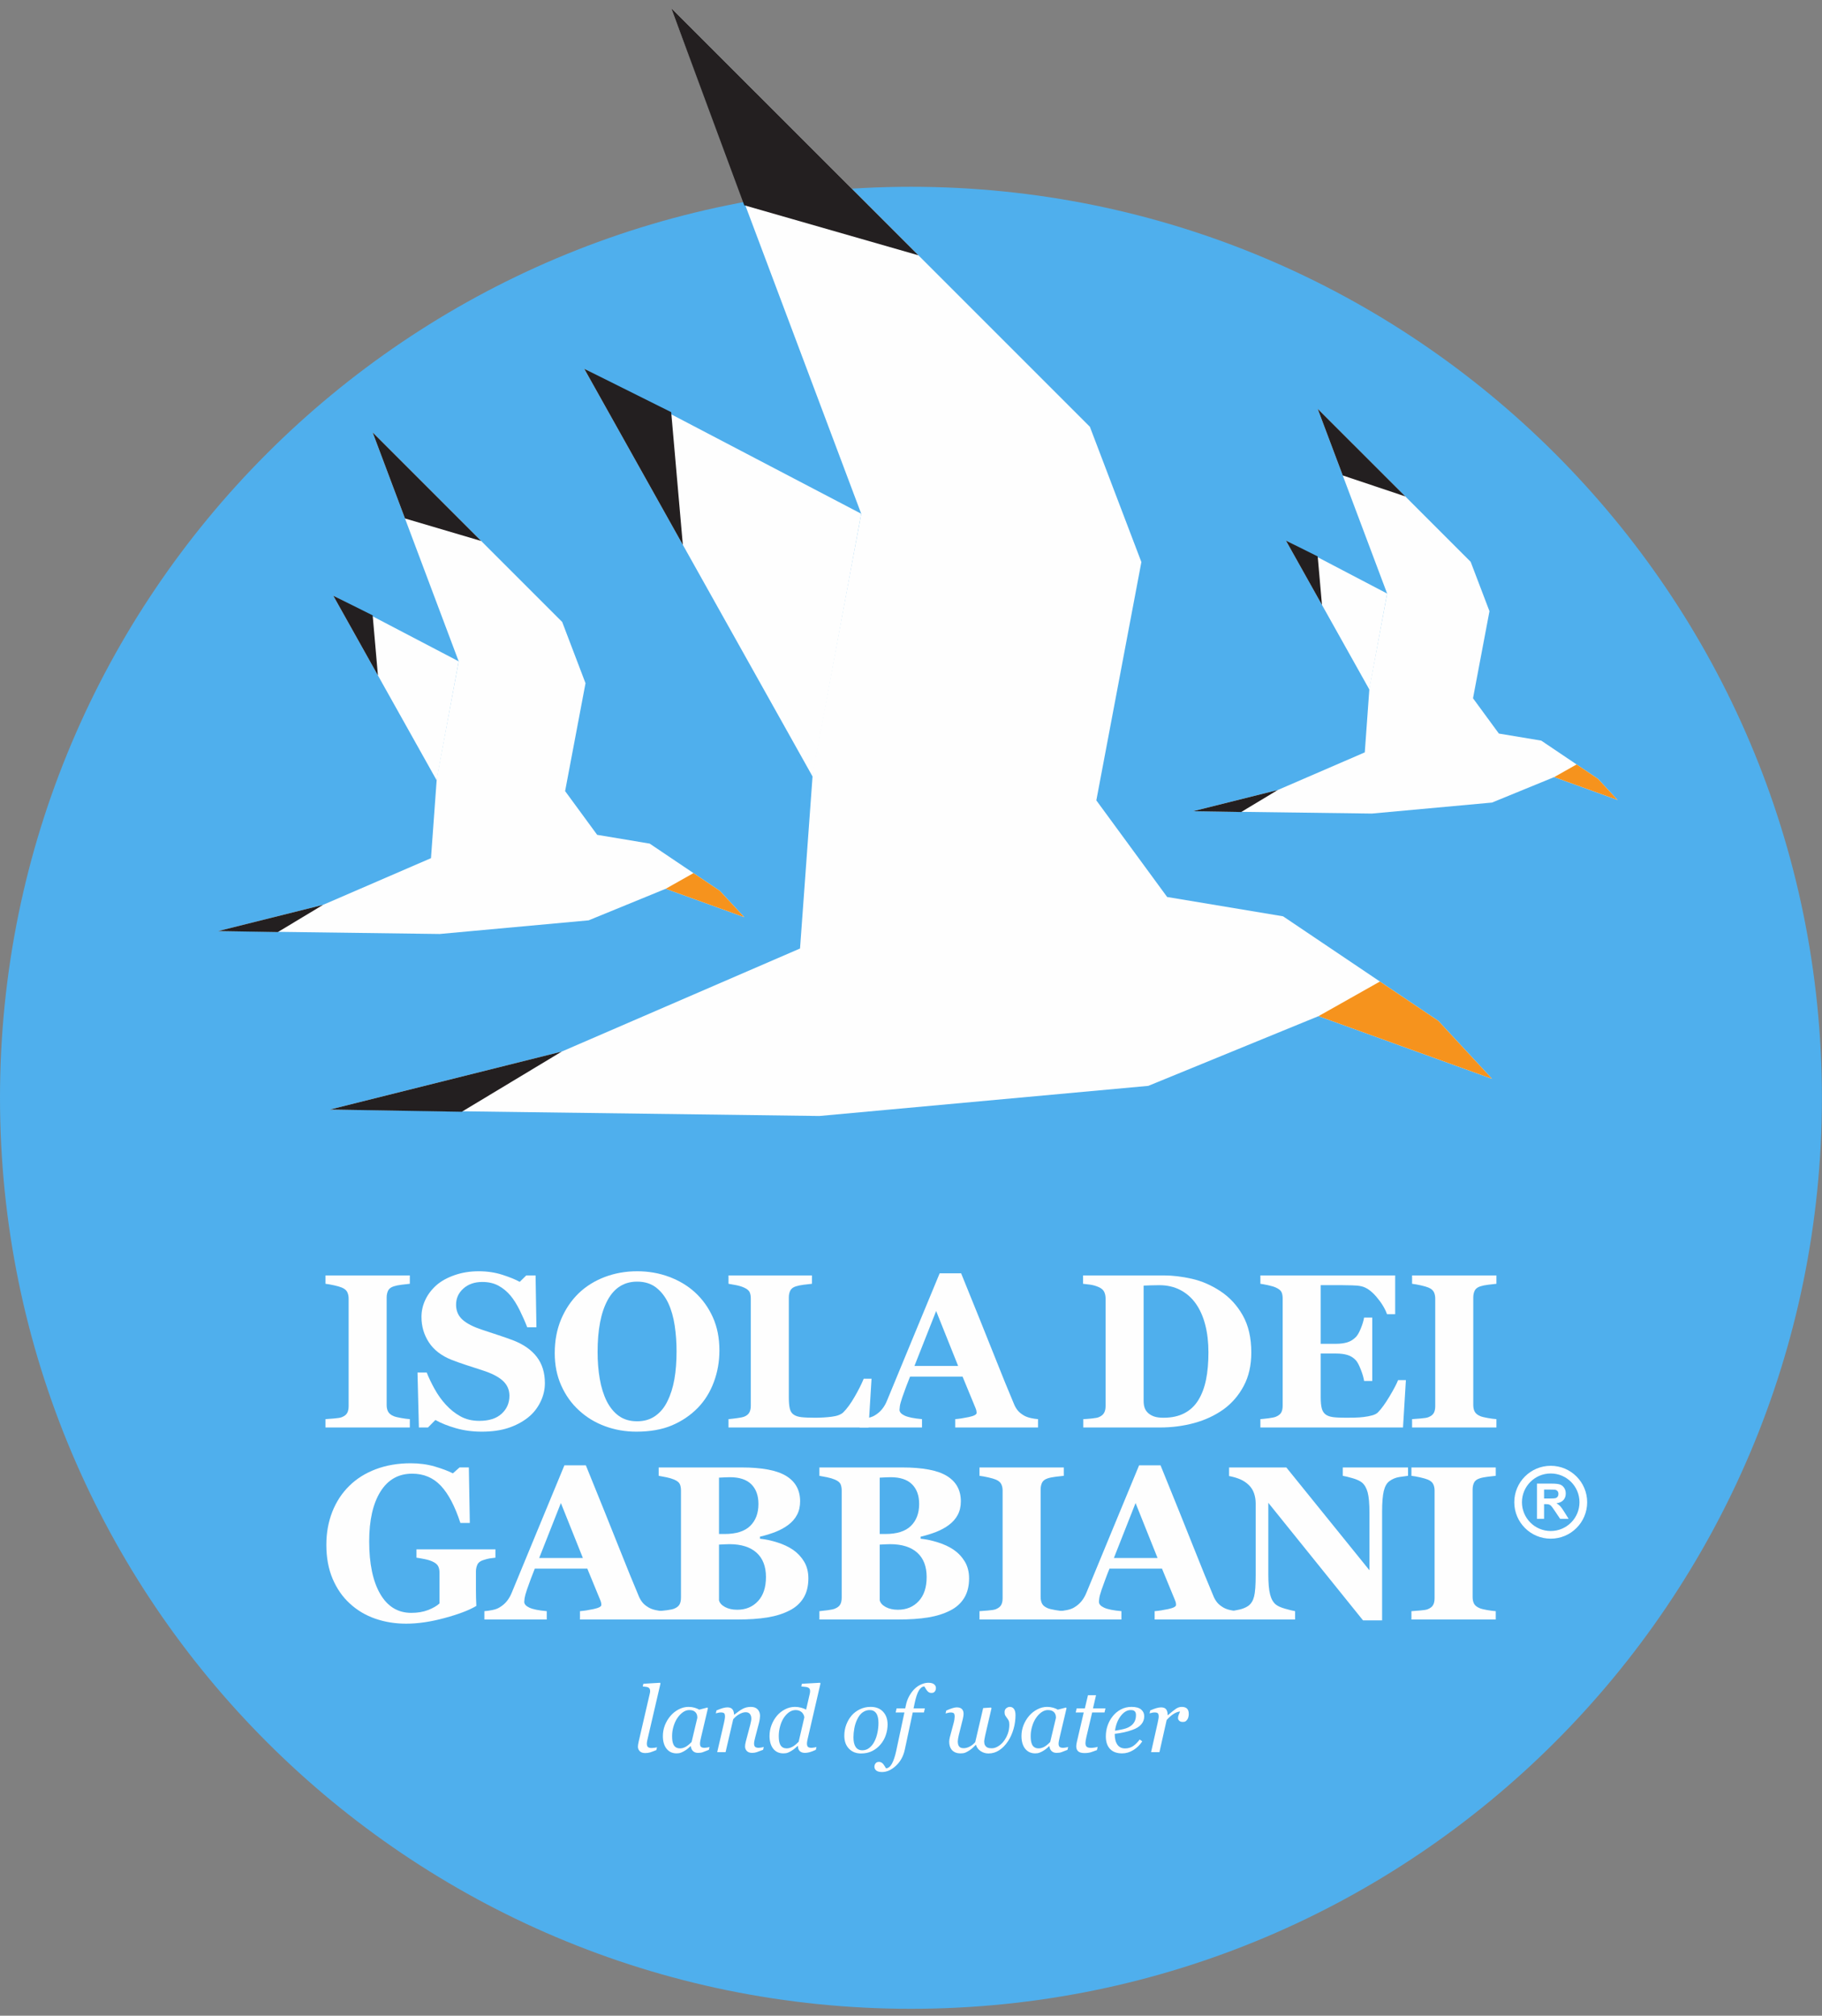 <?xml version="1.0" encoding="UTF-8"?>
<svg width="160px" height="177px" viewBox="0 0 160 177" version="1.1" xmlns="http://www.w3.org/2000/svg" xmlns:xlink="http://www.w3.org/1999/xlink">
    <rect x="0" y="0" width="160" height="177" fill="#808080" stroke="none"/>
    <!-- Generator: Sketch 49 (51002) - http://www.bohemiancoding.com/sketch -->
    <title>logo</title>
    <desc>Created with Sketch.</desc>
    <defs></defs>
    <g id="Page-1" stroke="none" stroke-width="1" fill="none" fill-rule="evenodd">
        <g id="logo" fill-rule="nonzero">
            <g id="Page-1">
                <g id="Group-3" transform="translate(0, 16.402)" fill="#4FAFED">
                    <g id="Fill-1-Clipped">
                        <path d="M159.992,79.996 C159.992,124.177 124.176,159.991 79.995,159.991 C35.814,159.991 0,124.177 0,79.996 C0,35.815 35.814,0 79.995,0 C124.176,0 159.992,35.815 159.992,79.996" id="Fill-1"></path>
                    </g>
                </g>
                <polyline id="Fill-4" fill="#FEFEFE" points="75.628 45.111 51.308 32.385 71.353 68.18"></polyline>
                <g id="Group-8" transform="translate(28.444, 0.358)" fill="#FEFEFE">
                    <g id="Fill-6-Clipped">
                        <polygon id="Fill-6" points="0.522 97.073 43.509 97.637 72.395 94.992 87.344 88.869 102.582 94.374 97.864 89.283 84.23 80.104 74.05 78.407 67.831 69.923 71.787 48.996 67.265 37.118 30.498 0.353 47.184 44.753 42.942 67.378 41.811 82.93 20.882 91.981"></polygon>
                    </g>
                </g>
                <polygon id="Fill-9" fill="#231F20" points="49.327 92.339 40.552 97.624 28.966 97.43"></polygon>
                <polygon id="Fill-11" fill="#231F20" points="65.357 18.025 80.649 22.417 58.942 0.711"></polygon>
                <polygon id="Fill-13" fill="#231F20" points="58.942 36.192 51.308 32.385 59.964 47.844"></polygon>
                <polygon id="Fill-15" fill="#F6931D" points="126.308 89.641 131.027 94.732 115.788 89.227 121.177 86.188"></polygon>
                <polyline id="Fill-17" fill="#FEFEFE" points="40.28 58.072 29.269 52.312 38.344 68.516"></polyline>
                <polygon id="Fill-19" fill="#FEFEFE" points="19.156 81.757 38.615 82.013 51.692 80.815 58.46 78.043 65.358 80.536 63.221 78.231 57.05 74.076 52.441 73.307 49.626 69.467 51.417 59.993 49.37 54.616 32.726 37.974 40.279 58.072 38.359 68.315 37.847 75.355 28.373 79.453"></polygon>
                <polygon id="Fill-21" fill="#231F20" points="28.373 79.453 24.4 81.845 19.156 81.757"></polygon>
                <polygon id="Fill-23" fill="#231F20" points="35.564 45.526 42.256 47.504 32.726 37.973"></polygon>
                <polygon id="Fill-25" fill="#231F20" points="32.726 54.035 29.269 52.312 33.188 59.31"></polygon>
                <polygon id="Fill-27" fill="#F6931D" points="63.221 78.231 65.357 80.536 58.46 78.043 60.899 76.667"></polygon>
                <polyline id="Fill-29" fill="#FEFEFE" points="121.811 52.119 112.927 47.47 120.25 60.547"></polyline>
                <polygon id="Fill-31" fill="#FEFEFE" points="104.763 71.233 120.467 71.439 131.021 70.473 136.483 68.236 142.05 70.247 140.326 68.388 135.346 65.034 131.625 64.414 129.353 61.315 130.799 53.669 129.146 49.33 115.715 35.899 121.811 52.119 120.26 60.385 119.849 66.066 112.202 69.373"></polygon>
                <polygon id="Fill-33" fill="#231F20" points="112.202 69.373 108.996 71.303 104.763 71.233"></polygon>
                <polygon id="Fill-35" fill="#231F20" points="117.915 41.749 123.407 43.59 115.715 35.899"></polygon>
                <polygon id="Fill-37" fill="#231F20" points="115.716 48.861 112.926 47.47 116.089 53.118"></polygon>
                <polygon id="Fill-39" fill="#F6931D" points="140.326 68.388 142.05 70.247 136.484 68.236 138.45 67.125"></polygon>
                <path d="M35.989,125.347 L28.582,125.347 L28.582,124.614 C28.752,124.601 29.001,124.582 29.33,124.557 C29.66,124.532 29.887,124.493 30.013,124.443 C30.245,124.35 30.403,124.227 30.488,124.072 C30.573,123.919 30.615,123.722 30.615,123.483 L30.615,114.018 C30.615,113.805 30.574,113.617 30.493,113.453 C30.411,113.29 30.251,113.158 30.013,113.059 C29.862,112.996 29.64,112.931 29.345,112.865 C29.051,112.8 28.796,112.754 28.582,112.729 L28.582,111.995 L35.989,111.995 L35.989,112.729 C35.799,112.749 35.565,112.774 35.282,112.81 C35,112.843 34.762,112.892 34.567,112.955 C34.322,113.037 34.159,113.164 34.078,113.336 C33.997,113.509 33.955,113.704 33.955,113.924 L33.955,123.38 C33.955,123.607 33.998,123.8 34.083,123.958 C34.167,124.118 34.329,124.249 34.567,124.35 C34.699,124.406 34.917,124.461 35.221,124.514 C35.526,124.567 35.781,124.601 35.989,124.614 L35.989,125.347" id="Fill-41" fill="#FEFEFE"></path>
                <path d="M42.308,125.714 C41.493,125.714 40.732,125.612 40.027,125.408 C39.321,125.205 38.724,124.965 38.234,124.689 L37.584,125.347 L36.785,125.347 L36.663,120.519 L37.471,120.519 C37.653,120.979 37.886,121.462 38.168,121.972 C38.45,122.481 38.776,122.937 39.147,123.34 C39.529,123.76 39.957,124.104 40.431,124.366 C40.905,124.632 41.458,124.765 42.093,124.765 C42.945,124.765 43.599,124.556 44.054,124.137 C44.509,123.719 44.736,123.194 44.736,122.559 C44.736,122.039 44.543,121.6 44.158,121.247 C43.772,120.892 43.174,120.584 42.365,120.327 C41.838,120.157 41.353,119.999 40.911,119.854 C40.469,119.71 40.053,119.561 39.664,119.41 C38.767,119.052 38.101,118.54 37.665,117.875 C37.229,117.208 37.011,116.465 37.011,115.64 C37.011,115.12 37.124,114.618 37.35,114.139 C37.575,113.657 37.904,113.226 38.337,112.843 C38.751,112.484 39.281,112.191 39.928,111.967 C40.574,111.742 41.277,111.628 42.035,111.628 C42.776,111.628 43.469,111.731 44.115,111.938 C44.761,112.146 45.269,112.352 45.64,112.559 L46.213,111.995 L47.032,111.995 L47.107,116.548 L46.298,116.548 C46.11,116.058 45.888,115.557 45.635,115.044 C45.38,114.532 45.113,114.106 44.83,113.767 C44.523,113.403 44.169,113.111 43.767,112.893 C43.366,112.676 42.895,112.569 42.356,112.569 C41.678,112.569 41.124,112.76 40.695,113.143 C40.265,113.526 40.05,114.001 40.05,114.567 C40.05,115.1 40.237,115.537 40.61,115.876 C40.984,116.216 41.565,116.514 42.356,116.772 C42.82,116.929 43.293,117.086 43.777,117.243 C44.26,117.402 44.689,117.551 45.065,117.696 C45.975,118.047 46.666,118.533 47.14,119.151 C47.613,119.771 47.85,120.538 47.85,121.455 C47.85,122.033 47.716,122.591 47.446,123.132 C47.176,123.672 46.813,124.122 46.355,124.481 C45.853,124.875 45.272,125.179 44.613,125.394 C43.955,125.607 43.187,125.714 42.308,125.714" id="Fill-43" fill="#FEFEFE"></path>
                <path d="M58.612,123.039 C58.895,122.466 59.099,121.819 59.224,121.098 C59.35,120.375 59.412,119.558 59.412,118.647 C59.412,117.875 59.358,117.122 59.248,116.39 C59.138,115.658 58.952,115.006 58.688,114.435 C58.419,113.863 58.061,113.406 57.616,113.058 C57.17,112.713 56.614,112.54 55.95,112.54 C54.814,112.54 53.951,113.078 53.362,114.156 C52.772,115.234 52.478,116.756 52.478,118.722 C52.478,119.558 52.542,120.347 52.67,121.088 C52.799,121.83 53.002,122.476 53.277,123.03 C53.559,123.589 53.917,124.024 54.35,124.335 C54.783,124.647 55.316,124.802 55.95,124.802 C56.571,124.802 57.104,124.645 57.55,124.329 C57.995,124.015 58.349,123.586 58.612,123.039 M61.031,113.482 C61.689,114.085 62.212,114.812 62.598,115.665 C62.983,116.518 63.176,117.49 63.176,118.582 C63.176,119.554 63.014,120.479 62.686,121.358 C62.36,122.236 61.89,122.992 61.276,123.625 C60.63,124.283 59.87,124.797 58.999,125.164 C58.127,125.531 57.088,125.714 55.884,125.714 C54.911,125.714 53.993,125.554 53.127,125.233 C52.261,124.915 51.499,124.45 50.841,123.842 C50.188,123.246 49.67,122.521 49.288,121.668 C48.905,120.815 48.714,119.864 48.714,118.817 C48.714,117.725 48.901,116.736 49.273,115.848 C49.648,114.961 50.16,114.2 50.812,113.566 C51.457,112.945 52.225,112.468 53.113,112.13 C54.001,111.796 54.946,111.628 55.95,111.628 C56.947,111.628 57.884,111.791 58.759,112.118 C59.634,112.444 60.391,112.898 61.031,113.482" id="Fill-45" fill="#FEFEFE"></path>
                <path d="M76.535,121.066 L76.272,125.348 L63.974,125.348 L63.974,124.614 C64.194,124.595 64.45,124.564 64.745,124.524 C65.04,124.484 65.235,124.443 65.329,124.406 C65.555,124.319 65.712,124.196 65.799,124.039 C65.887,123.882 65.931,123.682 65.931,123.437 L65.931,114.018 C65.931,113.792 65.896,113.606 65.827,113.459 C65.759,113.311 65.592,113.177 65.329,113.058 C65.135,112.97 64.901,112.9 64.628,112.846 C64.355,112.794 64.137,112.755 63.974,112.729 L63.974,111.995 L71.304,111.995 L71.304,112.729 C71.103,112.749 70.866,112.774 70.594,112.81 C70.321,112.843 70.084,112.893 69.884,112.956 C69.638,113.036 69.475,113.164 69.394,113.336 C69.312,113.508 69.271,113.704 69.271,113.924 L69.271,122.703 C69.271,123.117 69.3,123.445 69.356,123.682 C69.412,123.921 69.522,124.095 69.686,124.208 C69.849,124.328 70.076,124.404 70.368,124.44 C70.659,124.474 71.063,124.49 71.577,124.49 C72.078,124.49 72.566,124.461 73.04,124.401 C73.514,124.341 73.855,124.212 74.061,124.011 C74.381,123.691 74.709,123.242 75.044,122.661 C75.38,122.081 75.648,121.55 75.848,121.066 L76.535,121.066" id="Fill-47" fill="#FEFEFE"></path>
                <path d="M84.14,119.946 L82.208,115.12 L80.302,119.946 L84.14,119.946 Z M91.156,125.347 L83.883,125.347 L83.883,124.614 C84.22,124.588 84.619,124.527 85.075,124.431 C85.531,124.333 85.762,124.212 85.762,124.067 C85.762,124.017 85.757,123.962 85.747,123.899 C85.738,123.835 85.709,123.75 85.667,123.644 L84.527,120.878 L79.918,120.878 C79.811,121.135 79.694,121.436 79.566,121.781 C79.438,122.125 79.328,122.433 79.234,122.703 C79.116,123.053 79.044,123.309 79.023,123.465 C79.001,123.622 78.99,123.732 78.99,123.794 C78.99,123.995 79.143,124.166 79.446,124.307 C79.751,124.449 80.256,124.552 80.966,124.614 L80.966,125.347 L75.488,125.347 L75.488,124.614 C75.695,124.602 75.929,124.567 76.19,124.514 C76.45,124.461 76.655,124.387 76.806,124.293 C77.063,124.143 77.281,123.959 77.459,123.738 C77.638,123.519 77.787,123.258 77.906,122.957 C78.634,121.195 79.364,119.429 80.095,117.659 C80.824,115.89 81.634,113.941 82.518,111.807 L84.401,111.807 C85.63,114.831 86.592,117.22 87.29,118.977 C87.985,120.733 88.578,122.189 89.068,123.343 C89.148,123.531 89.252,123.702 89.377,123.856 C89.502,124.01 89.681,124.156 89.913,124.293 C90.089,124.395 90.294,124.469 90.525,124.52 C90.758,124.57 90.968,124.602 91.156,124.614 L91.156,125.347 Z" id="Fill-49" fill="#FEFEFE"></path>
                <path d="M105.235,122.938 C105.543,122.438 105.767,121.839 105.909,121.146 C106.05,120.453 106.12,119.654 106.12,118.751 C106.12,117.867 106.027,117.061 105.839,116.333 C105.651,115.605 105.374,114.984 105.011,114.47 C104.647,113.955 104.194,113.557 103.65,113.274 C103.108,112.992 102.492,112.851 101.801,112.851 C101.582,112.851 101.333,112.856 101.053,112.865 C100.775,112.874 100.566,112.882 100.428,112.889 L100.428,123.023 C100.428,123.249 100.459,123.449 100.517,123.62 C100.577,123.793 100.679,123.945 100.823,124.077 C100.967,124.208 101.145,124.311 101.355,124.383 C101.565,124.456 101.839,124.491 102.178,124.491 C102.888,124.491 103.496,124.36 104.004,124.095 C104.511,123.832 104.923,123.447 105.235,122.938 M107.156,113.368 C107.971,113.901 108.63,114.613 109.132,115.5 C109.634,116.387 109.884,117.474 109.884,118.76 C109.884,119.889 109.661,120.874 109.212,121.711 C108.762,122.548 108.169,123.233 107.428,123.767 C106.676,124.299 105.821,124.696 104.865,124.957 C103.908,125.217 102.906,125.347 101.858,125.347 L95.13,125.347 L95.13,124.614 C95.331,124.607 95.583,124.588 95.883,124.557 C96.184,124.525 96.385,124.488 96.485,124.443 C96.711,124.35 96.867,124.223 96.956,124.063 C97.043,123.903 97.087,123.71 97.087,123.484 L97.087,114.018 C97.087,113.805 97.046,113.611 96.966,113.439 C96.883,113.266 96.724,113.127 96.485,113.021 C96.246,112.914 95.994,112.842 95.727,112.804 C95.462,112.766 95.255,112.741 95.111,112.73 L95.111,111.995 L102.215,111.995 C102.974,111.995 103.787,112.092 104.653,112.287 C105.518,112.482 106.353,112.842 107.156,113.368" id="Fill-51" fill="#FEFEFE"></path>
                <path d="M122.518,115.401 L121.803,115.401 C121.621,114.894 121.308,114.382 120.863,113.863 C120.417,113.344 119.974,113.038 119.536,112.945 C119.347,112.901 119.086,112.873 118.749,112.866 C118.414,112.856 118.137,112.851 117.917,112.851 L115.979,112.851 L115.979,117.998 L117.352,117.998 C117.698,117.998 118.01,117.957 118.294,117.876 C118.576,117.794 118.832,117.638 119.066,117.405 C119.209,117.261 119.356,117.007 119.503,116.644 C119.65,116.279 119.745,115.963 119.79,115.693 L120.506,115.693 L120.506,121.264 L119.79,121.264 C119.752,121 119.657,120.669 119.503,120.271 C119.349,119.873 119.204,119.598 119.066,119.447 C118.859,119.222 118.614,119.067 118.331,118.982 C118.049,118.897 117.723,118.854 117.352,118.854 L115.979,118.854 L115.979,122.703 C115.979,123.105 116.009,123.422 116.069,123.658 C116.128,123.893 116.239,124.073 116.402,124.199 C116.559,124.319 116.774,124.397 117.047,124.435 C117.32,124.472 117.692,124.49 118.161,124.49 C118.382,124.49 118.645,124.487 118.952,124.482 C119.26,124.475 119.53,124.455 119.761,124.425 C120.024,124.394 120.271,124.347 120.499,124.283 C120.73,124.221 120.901,124.13 121.013,124.011 C121.315,123.704 121.653,123.235 122.03,122.604 C122.406,121.974 122.653,121.501 122.773,121.188 L123.459,121.188 L123.206,125.347 L110.681,125.347 L110.681,124.614 C110.857,124.602 111.095,124.576 111.396,124.539 C111.696,124.5 111.91,124.455 112.036,124.406 C112.274,124.305 112.434,124.179 112.516,124.026 C112.598,123.872 112.638,123.675 112.638,123.437 L112.638,114.018 C112.638,113.792 112.604,113.606 112.535,113.459 C112.466,113.312 112.3,113.177 112.036,113.058 C111.873,112.983 111.644,112.914 111.349,112.851 C111.054,112.789 110.832,112.749 110.681,112.729 L110.681,111.995 L122.518,111.995 L122.518,115.401" id="Fill-53" fill="#FEFEFE"></path>
                <path d="M131.409,125.347 L124.003,125.347 L124.003,124.614 C124.173,124.601 124.423,124.582 124.752,124.557 C125.082,124.532 125.309,124.493 125.434,124.443 C125.666,124.35 125.825,124.227 125.909,124.072 C125.994,123.919 126.035,123.722 126.035,123.483 L126.035,114.018 C126.035,113.805 125.995,113.617 125.914,113.453 C125.831,113.29 125.673,113.158 125.434,113.059 C125.284,112.996 125.06,112.931 124.766,112.865 C124.47,112.8 124.217,112.754 124.003,112.729 L124.003,111.995 L131.409,111.995 L131.409,112.729 C131.22,112.749 130.985,112.774 130.704,112.81 C130.421,112.843 130.182,112.892 129.988,112.955 C129.744,113.037 129.581,113.164 129.499,113.336 C129.417,113.509 129.377,113.704 129.377,113.924 L129.377,123.38 C129.377,123.607 129.419,123.8 129.503,123.958 C129.589,124.118 129.749,124.249 129.988,124.35 C130.12,124.406 130.338,124.461 130.642,124.514 C130.947,124.567 131.202,124.601 131.409,124.614 L131.409,125.347" id="Fill-55" fill="#FEFEFE"></path>
                <path d="M43.506,136.779 C43.311,136.798 43.139,136.82 42.989,136.845 C42.838,136.871 42.65,136.92 42.424,136.996 C42.167,137.078 41.998,137.212 41.916,137.4 C41.834,137.588 41.794,137.786 41.794,137.993 L41.794,139.546 C41.794,139.86 41.797,140.112 41.803,140.303 C41.809,140.496 41.819,140.732 41.831,141.014 C41.204,141.39 40.277,141.744 39.05,142.076 C37.824,142.41 36.697,142.575 35.668,142.575 C34.702,142.575 33.796,142.428 32.948,142.133 C32.102,141.839 31.358,141.396 30.718,140.804 C30.078,140.221 29.576,139.496 29.208,138.631 C28.842,137.764 28.658,136.772 28.658,135.654 C28.658,134.612 28.83,133.65 29.175,132.764 C29.521,131.879 30.019,131.116 30.671,130.475 C31.311,129.843 32.091,129.353 33.01,129.008 C33.929,128.663 34.947,128.489 36.063,128.489 C36.822,128.489 37.525,128.584 38.171,128.771 C38.817,128.96 39.35,129.161 39.771,129.374 L40.354,128.855 L41.173,128.855 L41.258,133.731 L40.429,133.731 C39.953,132.266 39.382,131.178 38.716,130.467 C38.051,129.758 37.211,129.403 36.195,129.403 C34.99,129.403 34.061,129.929 33.405,130.984 C32.749,132.039 32.421,133.492 32.421,135.344 C32.421,137.31 32.743,138.847 33.386,139.959 C34.029,141.069 34.94,141.625 36.119,141.625 C36.671,141.625 37.162,141.542 37.592,141.377 C38.022,141.209 38.356,141.017 38.595,140.797 L38.595,138.088 C38.595,137.861 38.553,137.671 38.472,137.518 C38.39,137.364 38.228,137.231 37.982,137.118 C37.795,137.031 37.559,136.958 37.277,136.902 C36.995,136.845 36.759,136.804 36.572,136.779 L36.572,136.045 L43.506,136.045 L43.506,136.779" id="Fill-57" fill="#FEFEFE"></path>
                <path d="M51.186,136.808 L49.254,131.981 L47.349,136.808 L51.186,136.808 Z M58.203,142.209 L50.929,142.209 L50.929,141.475 C51.266,141.45 51.665,141.389 52.121,141.292 C52.58,141.193 52.807,141.074 52.807,140.928 C52.807,140.88 52.803,140.823 52.793,140.761 C52.784,140.697 52.757,140.614 52.713,140.505 L51.574,137.739 L46.964,137.739 C46.858,137.996 46.741,138.297 46.613,138.643 C46.485,138.987 46.374,139.296 46.281,139.564 C46.162,139.915 46.093,140.17 46.07,140.326 C46.049,140.483 46.037,140.593 46.037,140.656 C46.037,140.857 46.19,141.029 46.493,141.17 C46.798,141.31 47.304,141.414 48.013,141.475 L48.013,142.209 L42.536,142.209 L42.536,141.475 C42.743,141.463 42.977,141.429 43.237,141.377 C43.497,141.323 43.702,141.249 43.853,141.154 C44.11,141.004 44.328,140.82 44.507,140.6 C44.686,140.38 44.835,140.119 44.954,139.819 C45.681,138.056 46.411,136.29 47.142,134.521 C47.872,132.752 48.681,130.802 49.564,128.668 L51.447,128.668 C52.676,131.692 53.639,134.082 54.335,135.838 C55.032,137.594 55.625,139.05 56.114,140.205 C56.196,140.392 56.299,140.562 56.425,140.718 C56.55,140.871 56.73,141.017 56.961,141.154 C57.136,141.256 57.34,141.33 57.572,141.381 C57.804,141.431 58.015,141.463 58.203,141.475 L58.203,142.209 Z" id="Fill-59" fill="#FEFEFE"></path>
                <path d="M67.263,138.478 C67.263,137.547 66.985,136.834 66.433,136.337 C65.882,135.843 65.088,135.593 64.053,135.593 C63.934,135.593 63.776,135.599 63.578,135.608 C63.381,135.617 63.234,135.625 63.14,135.631 L63.14,140.522 C63.197,140.755 63.373,140.952 63.667,141.112 C63.962,141.272 64.319,141.351 64.74,141.351 C65.486,141.351 66.093,141.101 66.561,140.597 C67.029,140.096 67.263,139.389 67.263,138.478 M66.603,132.065 C66.603,131.325 66.394,130.748 65.978,130.334 C65.56,129.92 64.935,129.713 64.101,129.713 C63.981,129.713 63.826,129.718 63.634,129.726 C63.443,129.736 63.278,129.745 63.14,129.751 L63.14,134.7 L63.63,134.7 C64.646,134.7 65.395,134.463 65.879,133.99 C66.362,133.515 66.603,132.874 66.603,132.065 M69.633,136.083 C70.034,136.359 70.361,136.706 70.612,137.122 C70.863,137.541 70.988,138.031 70.988,138.596 C70.988,139.272 70.845,139.845 70.56,140.312 C70.274,140.779 69.865,141.149 69.332,141.418 C68.767,141.707 68.117,141.91 67.379,142.029 C66.642,142.149 65.776,142.208 64.778,142.208 L57.843,142.208 L57.843,141.476 C58.037,141.455 58.281,141.427 58.576,141.391 C58.871,141.351 59.078,141.308 59.197,141.258 C59.43,141.164 59.588,141.041 59.673,140.886 C59.757,140.734 59.8,140.534 59.8,140.289 L59.8,130.879 C59.8,130.653 59.765,130.465 59.696,130.315 C59.628,130.165 59.461,130.032 59.197,129.92 C59.004,129.838 58.777,129.771 58.52,129.718 C58.263,129.664 58.037,129.622 57.843,129.591 L57.843,128.856 L65.098,128.856 C66.923,128.856 68.241,129.107 69.05,129.61 C69.858,130.111 70.263,130.85 70.263,131.829 C70.263,132.282 70.173,132.679 69.99,133.021 C69.809,133.363 69.549,133.659 69.21,133.91 C68.902,134.141 68.535,134.343 68.109,134.513 C67.682,134.68 67.224,134.822 66.735,134.935 L66.735,135.114 C67.224,135.164 67.733,135.271 68.259,135.439 C68.786,135.604 69.244,135.82 69.633,136.083" id="Fill-61" fill="#FEFEFE"></path>
                <path d="M81.374,138.478 C81.374,137.547 81.098,136.834 80.547,136.337 C79.995,135.843 79.201,135.593 78.166,135.593 C78.046,135.593 77.888,135.599 77.691,135.608 C77.494,135.617 77.348,135.625 77.253,135.631 L77.253,140.522 C77.31,140.755 77.485,140.952 77.78,141.112 C78.075,141.272 78.432,141.351 78.853,141.351 C79.599,141.351 80.206,141.101 80.673,140.597 C81.141,140.096 81.374,139.389 81.374,138.478 M80.716,132.065 C80.716,131.325 80.507,130.748 80.09,130.334 C79.673,129.92 79.047,129.713 78.213,129.713 C78.093,129.713 77.939,129.718 77.747,129.726 C77.556,129.736 77.391,129.745 77.253,129.751 L77.253,134.7 L77.743,134.7 C78.759,134.7 79.509,134.463 79.991,133.99 C80.475,133.515 80.716,132.874 80.716,132.065 M83.747,136.083 C84.148,136.359 84.473,136.706 84.726,137.122 C84.975,137.541 85.101,138.031 85.101,138.596 C85.101,139.272 84.958,139.845 84.673,140.312 C84.387,140.779 83.978,141.149 83.444,141.418 C82.88,141.707 82.229,141.91 81.492,142.029 C80.756,142.149 79.888,142.208 78.891,142.208 L71.956,142.208 L71.956,141.476 C72.15,141.455 72.395,141.427 72.69,141.391 C72.985,141.351 73.192,141.308 73.31,141.258 C73.543,141.164 73.701,141.041 73.786,140.886 C73.871,140.734 73.913,140.534 73.913,140.289 L73.913,130.879 C73.913,130.653 73.878,130.465 73.809,130.315 C73.741,130.165 73.574,130.032 73.31,129.92 C73.115,129.838 72.89,129.771 72.633,129.718 C72.376,129.664 72.15,129.622 71.956,129.591 L71.956,128.856 L79.21,128.856 C81.035,128.856 82.353,129.107 83.162,129.61 C83.972,130.111 84.377,130.85 84.377,131.829 C84.377,132.282 84.286,132.679 84.104,133.021 C83.921,133.363 83.662,133.659 83.322,133.91 C83.015,134.141 82.648,134.343 82.221,134.513 C81.795,134.68 81.336,134.822 80.848,134.935 L80.848,135.114 C81.336,135.164 81.844,135.271 82.372,135.439 C82.898,135.604 83.358,135.82 83.747,136.083" id="Fill-63" fill="#FEFEFE"></path>
                <path d="M93.417,142.208 L86.013,142.208 L86.013,141.476 C86.181,141.462 86.431,141.444 86.761,141.418 C87.09,141.393 87.317,141.356 87.443,141.305 C87.675,141.211 87.832,141.088 87.918,140.933 C88.002,140.779 88.045,140.584 88.045,140.345 L88.045,130.879 C88.045,130.666 88.004,130.478 87.922,130.314 C87.841,130.151 87.682,130.02 87.443,129.92 C87.293,129.857 87.07,129.793 86.774,129.726 C86.48,129.661 86.226,129.615 86.013,129.591 L86.013,128.856 L93.417,128.856 L93.417,129.591 C93.23,129.61 92.995,129.636 92.712,129.671 C92.43,129.704 92.191,129.753 91.997,129.817 C91.752,129.898 91.59,130.025 91.507,130.196 C91.426,130.37 91.385,130.565 91.385,130.786 L91.385,140.242 C91.385,140.469 91.427,140.661 91.513,140.822 C91.596,140.98 91.758,141.11 91.997,141.211 C92.129,141.269 92.346,141.322 92.651,141.376 C92.955,141.429 93.21,141.462 93.417,141.476 L93.417,142.208" id="Fill-65" fill="#FEFEFE"></path>
                <path d="M101.652,136.808 L99.72,131.981 L97.816,136.808 L101.652,136.808 Z M108.669,142.209 L101.395,142.209 L101.395,141.475 C101.732,141.45 102.131,141.389 102.587,141.292 C103.045,141.193 103.274,141.074 103.274,140.928 C103.274,140.88 103.27,140.823 103.261,140.761 C103.251,140.697 103.223,140.614 103.18,140.505 L102.04,137.739 L97.431,137.739 C97.324,137.996 97.208,138.297 97.08,138.643 C96.951,138.987 96.841,139.296 96.747,139.564 C96.629,139.915 96.558,140.17 96.536,140.326 C96.514,140.483 96.504,140.593 96.504,140.656 C96.504,140.857 96.656,141.029 96.959,141.17 C97.264,141.31 97.769,141.414 98.478,141.475 L98.478,142.209 L93.001,142.209 L93.001,141.475 C93.209,141.463 93.442,141.429 93.703,141.377 C93.963,141.323 94.169,141.249 94.32,141.154 C94.576,141.004 94.795,140.82 94.973,140.6 C95.153,140.38 95.302,140.119 95.42,139.819 C96.148,138.056 96.877,136.29 97.608,134.521 C98.339,132.752 99.147,130.802 100.031,128.668 L101.913,128.668 C103.143,131.692 104.106,134.082 104.802,135.838 C105.498,137.594 106.091,139.05 106.581,140.205 C106.66,140.392 106.766,140.562 106.891,140.718 C107.016,140.871 107.194,141.017 107.427,141.154 C107.602,141.256 107.806,141.33 108.039,141.381 C108.271,141.431 108.482,141.463 108.669,141.475 L108.669,142.209 Z" id="Fill-67" fill="#FEFEFE"></path>
                <path d="M123.648,129.591 C123.472,129.61 123.221,129.643 122.895,129.694 C122.568,129.745 122.274,129.866 122.01,130.06 C121.778,130.23 121.615,130.52 121.516,130.931 C121.419,131.342 121.37,131.946 121.37,132.743 L121.37,142.284 L119.695,142.284 L111.378,131.961 L111.378,138.229 C111.378,139.005 111.428,139.597 111.533,140.003 C111.635,140.406 111.805,140.704 112.036,140.892 C112.205,141.03 112.475,141.152 112.845,141.258 C113.215,141.366 113.51,141.436 113.73,141.476 L113.73,142.208 L107.989,142.208 L107.989,141.476 C108.235,141.456 108.515,141.41 108.832,141.338 C109.149,141.266 109.414,141.154 109.628,141.004 C109.872,140.823 110.039,140.547 110.131,140.181 C110.221,139.814 110.268,139.197 110.268,138.331 L110.268,132.008 C110.268,131.695 110.217,131.399 110.122,131.119 C110.024,130.84 109.872,130.601 109.665,130.4 C109.445,130.186 109.192,130.018 108.907,129.896 C108.622,129.774 108.297,129.678 107.932,129.61 L107.932,128.856 L112.96,128.856 L120.26,137.886 L120.26,132.835 C120.26,132.034 120.207,131.436 120.101,131.043 C119.994,130.651 119.824,130.362 119.592,130.173 C119.41,130.029 119.141,129.905 118.783,129.802 C118.426,129.698 118.137,129.627 117.917,129.591 L117.917,128.856 L123.648,128.856 L123.648,129.591" id="Fill-69" fill="#FEFEFE"></path>
                <path d="M131.351,142.208 L123.945,142.208 L123.945,141.476 C124.114,141.462 124.365,141.444 124.694,141.418 C125.023,141.393 125.251,141.356 125.377,141.305 C125.608,141.211 125.767,141.088 125.852,140.933 C125.936,140.779 125.978,140.584 125.978,140.345 L125.978,130.879 C125.978,130.666 125.938,130.478 125.856,130.314 C125.774,130.151 125.615,130.02 125.377,129.92 C125.226,129.857 125.002,129.793 124.707,129.726 C124.413,129.661 124.159,129.615 123.945,129.591 L123.945,128.856 L131.351,128.856 L131.351,129.591 C131.163,129.61 130.927,129.636 130.645,129.671 C130.363,129.704 130.124,129.753 129.931,129.817 C129.685,129.898 129.522,130.025 129.441,130.196 C129.359,130.37 129.319,130.565 129.319,130.786 L129.319,140.242 C129.319,140.469 129.36,140.661 129.445,140.822 C129.53,140.98 129.692,141.11 129.931,141.211 C130.062,141.269 130.28,141.322 130.584,141.376 C130.89,141.429 131.144,141.462 131.351,141.476 L131.351,142.208" id="Fill-71" fill="#FEFEFE"></path>
                <path d="M58.002,147.822 L56.902,152.559 C56.878,152.66 56.855,152.758 56.834,152.858 C56.813,152.959 56.803,153.039 56.803,153.103 C56.803,153.252 56.836,153.355 56.903,153.409 C56.969,153.464 57.078,153.492 57.227,153.492 C57.279,153.492 57.357,153.486 57.461,153.473 C57.564,153.46 57.642,153.444 57.695,153.425 L57.635,153.676 C57.399,153.771 57.217,153.838 57.09,153.878 C56.963,153.917 56.819,153.936 56.66,153.936 C56.45,153.936 56.29,153.882 56.181,153.773 C56.073,153.664 56.018,153.529 56.018,153.37 C56.018,153.309 56.024,153.246 56.036,153.181 C56.048,153.115 56.064,153.032 56.085,152.933 L57.044,148.787 C57.062,148.706 57.075,148.649 57.082,148.617 C57.088,148.587 57.091,148.548 57.091,148.499 C57.091,148.405 57.076,148.332 57.044,148.281 C57.013,148.23 56.967,148.192 56.909,148.165 C56.854,148.142 56.785,148.125 56.7,148.117 C56.616,148.11 56.53,148.1 56.443,148.09 L56.498,147.85 L57.962,147.763 L58.002,147.822" id="Fill-79" fill="#FEFEFE"></path>
                <path d="M61.236,150.845 C61.236,150.758 61.227,150.675 61.209,150.597 C61.19,150.517 61.152,150.445 61.094,150.376 C61.042,150.31 60.97,150.259 60.878,150.218 C60.786,150.179 60.67,150.159 60.532,150.159 C60.34,150.159 60.153,150.222 59.973,150.349 C59.792,150.475 59.629,150.645 59.485,150.857 C59.348,151.056 59.237,151.299 59.15,151.581 C59.063,151.866 59.02,152.152 59.02,152.444 C59.02,152.605 59.029,152.746 59.048,152.87 C59.066,152.993 59.101,153.106 59.154,153.209 C59.203,153.308 59.275,153.386 59.369,153.44 C59.464,153.496 59.582,153.524 59.727,153.524 C59.873,153.524 60.027,153.482 60.188,153.4 C60.349,153.317 60.53,153.172 60.732,152.964 L61.236,150.845 Z M60.67,153.334 L60.641,153.334 C60.584,153.382 60.515,153.441 60.435,153.513 C60.355,153.586 60.262,153.654 60.154,153.72 C60.052,153.786 59.941,153.843 59.821,153.891 C59.7,153.941 59.569,153.964 59.427,153.964 C59.048,153.964 58.75,153.828 58.534,153.555 C58.317,153.282 58.21,152.909 58.21,152.437 C58.21,152.111 58.27,151.794 58.39,151.487 C58.511,151.181 58.678,150.904 58.89,150.66 C59.092,150.426 59.331,150.237 59.609,150.095 C59.887,149.951 60.173,149.881 60.466,149.881 C60.653,149.881 60.83,149.906 60.999,149.955 C61.168,150.005 61.301,150.061 61.398,150.125 L62.12,149.939 L62.167,149.999 L61.568,152.538 C61.547,152.62 61.526,152.72 61.503,152.836 C61.481,152.953 61.47,153.039 61.47,153.094 C61.47,153.244 61.501,153.345 61.564,153.397 C61.627,153.45 61.734,153.476 61.884,153.476 C61.933,153.476 62.004,153.468 62.096,153.452 C62.188,153.437 62.259,153.419 62.309,153.402 L62.25,153.653 C62.014,153.747 61.837,153.817 61.721,153.858 C61.606,153.899 61.465,153.921 61.3,153.921 C61.111,153.921 60.961,153.865 60.85,153.756 C60.74,153.646 60.68,153.505 60.67,153.334 Z" id="Fill-81" fill="#FEFEFE"></path>
                <path d="M67.07,153.397 L67.011,153.65 C66.774,153.744 66.59,153.813 66.458,153.856 C66.327,153.899 66.193,153.921 66.059,153.921 C65.849,153.921 65.69,153.866 65.586,153.757 C65.48,153.649 65.427,153.514 65.427,153.354 C65.427,153.296 65.433,153.232 65.443,153.163 C65.453,153.093 65.471,153.01 65.495,152.916 L65.884,151.447 C65.913,151.335 65.936,151.232 65.952,151.139 C65.97,151.048 65.978,150.975 65.978,150.92 C65.978,150.743 65.936,150.604 65.853,150.502 C65.769,150.399 65.646,150.349 65.482,150.349 C65.323,150.349 65.145,150.401 64.947,150.506 C64.749,150.611 64.563,150.764 64.389,150.963 L63.717,153.855 L62.982,153.855 L63.573,151.302 C63.585,151.239 63.604,151.147 63.629,151.028 C63.654,150.908 63.666,150.812 63.666,150.739 C63.666,150.592 63.642,150.492 63.592,150.443 C63.542,150.394 63.442,150.368 63.291,150.368 C63.233,150.368 63.159,150.378 63.07,150.397 C62.98,150.417 62.91,150.433 62.86,150.448 L62.92,150.194 C63.125,150.103 63.307,150.035 63.465,149.99 C63.624,149.946 63.759,149.923 63.872,149.923 C64.08,149.923 64.23,149.98 64.319,150.093 C64.409,150.206 64.456,150.362 64.462,150.561 L64.486,150.561 C64.773,150.331 65.021,150.159 65.23,150.047 C65.439,149.936 65.677,149.881 65.944,149.881 C66.194,149.881 66.39,149.953 66.531,150.098 C66.673,150.245 66.743,150.435 66.743,150.672 C66.743,150.719 66.736,150.803 66.721,150.924 C66.707,151.045 66.684,151.164 66.653,151.282 L66.322,152.547 C66.298,152.631 66.275,152.728 66.253,152.836 C66.231,152.945 66.219,153.03 66.219,153.091 C66.219,153.239 66.252,153.342 66.318,153.395 C66.384,153.449 66.491,153.476 66.64,153.476 C66.69,153.476 66.762,153.468 66.855,153.451 C66.949,153.434 67.02,153.416 67.07,153.397" id="Fill-83" fill="#FEFEFE"></path>
                <path d="M70.632,150.806 C70.627,150.73 70.607,150.656 70.573,150.583 C70.539,150.511 70.496,150.446 70.444,150.387 C70.383,150.322 70.304,150.268 70.209,150.225 C70.113,150.182 70,150.159 69.869,150.159 C69.667,150.159 69.475,150.223 69.295,150.348 C69.116,150.475 68.958,150.643 68.82,150.853 C68.69,151.055 68.584,151.298 68.506,151.584 C68.427,151.868 68.387,152.154 68.387,152.44 C68.387,152.6 68.397,152.742 68.415,152.866 C68.434,152.989 68.468,153.103 68.522,153.209 C68.572,153.306 68.642,153.383 68.734,153.439 C68.825,153.496 68.948,153.523 69.1,153.523 C69.244,153.523 69.401,153.48 69.57,153.393 C69.738,153.307 69.927,153.156 70.135,152.941 L70.632,150.806 Z M70.073,153.314 L70.045,153.314 C69.987,153.364 69.913,153.429 69.822,153.509 C69.729,153.589 69.634,153.659 69.534,153.72 C69.408,153.799 69.293,153.86 69.187,153.901 C69.081,153.943 68.95,153.964 68.796,153.964 C68.416,153.964 68.117,153.827 67.901,153.553 C67.685,153.278 67.577,152.904 67.577,152.432 C67.577,152.101 67.635,151.783 67.752,151.475 C67.87,151.168 68.028,150.895 68.23,150.656 C68.428,150.425 68.665,150.237 68.941,150.095 C69.218,149.952 69.507,149.88 69.809,149.88 C69.99,149.88 70.169,149.904 70.348,149.951 C70.526,149.999 70.674,150.055 70.789,150.125 L71.097,148.786 C71.112,148.716 71.123,148.661 71.13,148.621 C71.136,148.582 71.139,148.539 71.139,148.492 C71.139,148.397 71.12,148.325 71.082,148.275 C71.044,148.225 70.991,148.189 70.922,148.165 C70.861,148.142 70.774,148.125 70.663,148.118 C70.553,148.111 70.453,148.1 70.364,148.09 L70.419,147.85 L72.013,147.763 L72.052,147.823 L70.961,152.54 C70.94,152.627 70.918,152.725 70.895,152.837 C70.873,152.948 70.863,153.033 70.863,153.091 C70.863,153.24 70.893,153.341 70.957,153.395 C71.02,153.45 71.127,153.477 71.276,153.477 C71.326,153.477 71.397,153.468 71.488,153.452 C71.58,153.437 71.651,153.42 71.7,153.401 L71.641,153.654 C71.421,153.753 71.238,153.822 71.094,153.862 C70.949,153.901 70.815,153.921 70.691,153.921 C70.502,153.921 70.352,153.872 70.24,153.773 C70.128,153.675 70.073,153.522 70.073,153.314 Z" id="Fill-85" fill="#FEFEFE"></path>
                <path d="M77.143,151.278 C77.143,150.905 77.076,150.625 76.943,150.439 C76.811,150.253 76.62,150.159 76.371,150.159 C76.153,150.159 75.948,150.226 75.755,150.361 C75.563,150.493 75.397,150.712 75.258,151.015 C75.15,151.243 75.071,151.497 75.021,151.776 C74.972,152.056 74.947,152.314 74.947,152.55 C74.947,152.926 75.011,153.21 75.142,153.403 C75.272,153.596 75.467,153.693 75.73,153.693 C75.963,153.693 76.17,153.619 76.351,153.472 C76.532,153.326 76.679,153.139 76.791,152.913 C76.905,152.691 76.991,152.44 77.052,152.154 C77.112,151.869 77.143,151.578 77.143,151.278 M77.945,151.429 C77.945,151.737 77.892,152.047 77.788,152.357 C77.682,152.667 77.53,152.94 77.33,153.172 C77.129,153.415 76.885,153.608 76.601,153.753 C76.316,153.899 75.987,153.972 75.612,153.972 C75.176,153.972 74.823,153.832 74.551,153.55 C74.28,153.27 74.144,152.891 74.144,152.416 C74.144,152.066 74.202,151.741 74.317,151.44 C74.433,151.138 74.588,150.872 74.781,150.644 C74.978,150.415 75.221,150.232 75.511,150.09 C75.801,149.951 76.115,149.88 76.454,149.88 C76.92,149.88 77.286,150.022 77.549,150.307 C77.813,150.593 77.945,150.966 77.945,151.429" id="Fill-87" fill="#FEFEFE"></path>
                <path d="M80.153,150.368 L79.459,153.618 C79.337,154.2 79.078,154.677 78.682,155.046 C78.286,155.416 77.879,155.601 77.46,155.601 C77.229,155.601 77.059,155.556 76.951,155.469 C76.843,155.381 76.788,155.271 76.788,155.136 C76.788,155.024 76.822,154.924 76.89,154.838 C76.958,154.751 77.057,154.709 77.185,154.709 C77.266,154.709 77.338,154.726 77.4,154.763 C77.461,154.8 77.516,154.845 77.563,154.9 C77.6,154.945 77.641,155.005 77.687,155.081 C77.733,155.157 77.773,155.224 77.807,155.278 C78.009,155.263 78.182,155.126 78.324,154.869 C78.467,154.612 78.591,154.245 78.696,153.768 L79.422,150.368 L78.653,150.368 L78.736,150.01 L79.493,150.01 L79.55,149.743 C79.612,149.439 79.713,149.166 79.848,148.922 C79.986,148.678 80.14,148.472 80.313,148.302 C80.483,148.133 80.677,148.002 80.893,147.906 C81.111,147.811 81.318,147.763 81.517,147.763 C81.748,147.763 81.917,147.807 82.027,147.896 C82.135,147.983 82.189,148.094 82.189,148.228 C82.189,148.34 82.157,148.44 82.093,148.527 C82.029,148.614 81.928,148.656 81.791,148.656 C81.709,148.656 81.638,148.639 81.578,148.605 C81.517,148.568 81.463,148.522 81.416,148.464 C81.363,148.398 81.322,148.336 81.29,148.279 C81.258,148.221 81.219,148.157 81.172,148.086 C80.99,148.094 80.829,148.213 80.69,148.443 C80.55,148.674 80.424,149.057 80.313,149.594 L80.225,150.01 L81.218,150.01 L81.136,150.368 L80.153,150.368" id="Fill-89" fill="#FEFEFE"></path>
                <path d="M89.177,150.608 C89.177,151.021 89.119,151.43 89.001,151.834 C88.883,152.238 88.721,152.593 88.516,152.902 C88.288,153.242 88.03,153.506 87.741,153.692 C87.453,153.879 87.14,153.972 86.802,153.972 C86.555,153.972 86.327,153.904 86.119,153.766 C85.91,153.631 85.77,153.443 85.699,153.204 C85.605,153.296 85.518,153.382 85.438,153.46 C85.358,153.538 85.253,153.621 85.125,153.705 C84.996,153.789 84.878,153.852 84.773,153.897 C84.667,153.941 84.531,153.964 84.366,153.964 C84.167,153.964 84.002,153.934 83.872,153.872 C83.742,153.81 83.638,153.729 83.559,153.629 C83.485,153.535 83.433,153.428 83.402,153.308 C83.37,153.189 83.355,153.063 83.355,152.932 C83.355,152.882 83.36,152.819 83.372,152.743 C83.384,152.667 83.396,152.602 83.41,152.546 L83.744,151.302 C83.776,151.184 83.799,151.076 83.813,150.979 C83.827,150.882 83.835,150.801 83.835,150.739 C83.835,150.592 83.81,150.493 83.762,150.445 C83.713,150.396 83.615,150.372 83.465,150.372 C83.407,150.372 83.334,150.384 83.245,150.405 C83.156,150.426 83.086,150.445 83.037,150.458 L83.095,150.206 C83.298,150.113 83.478,150.042 83.634,149.995 C83.79,149.948 83.916,149.923 84.009,149.923 C84.219,149.923 84.373,149.972 84.47,150.071 C84.569,150.17 84.617,150.309 84.617,150.49 C84.617,150.537 84.612,150.602 84.602,150.683 C84.592,150.766 84.576,150.846 84.555,150.928 L84.192,152.381 C84.167,152.478 84.149,152.578 84.132,152.681 C84.117,152.784 84.109,152.859 84.109,152.91 C84.109,153.106 84.149,153.256 84.227,153.356 C84.305,153.457 84.438,153.508 84.625,153.508 C84.79,153.508 84.963,153.463 85.145,153.372 C85.326,153.281 85.491,153.149 85.64,152.975 L86.337,149.986 L87.022,149.939 L87.07,149.999 L86.513,152.398 C86.496,152.476 86.477,152.572 86.457,152.686 C86.436,152.801 86.427,152.873 86.427,152.902 C86.427,153.046 86.449,153.16 86.496,153.244 C86.541,153.328 86.601,153.39 86.671,153.429 C86.739,153.468 86.811,153.493 86.883,153.502 C86.956,153.51 87.028,153.515 87.096,153.515 C87.274,153.515 87.458,153.46 87.645,153.346 C87.832,153.233 87.995,153.087 88.135,152.905 C88.29,152.703 88.412,152.479 88.501,152.233 C88.59,151.987 88.634,151.723 88.634,151.44 C88.634,151.282 88.613,151.161 88.57,151.076 C88.526,150.99 88.479,150.917 88.425,150.853 C88.373,150.787 88.326,150.719 88.283,150.646 C88.24,150.574 88.217,150.473 88.217,150.341 C88.217,150.191 88.268,150.077 88.367,149.999 C88.466,149.92 88.571,149.881 88.681,149.881 C88.836,149.881 88.957,149.943 89.045,150.067 C89.134,150.192 89.177,150.372 89.177,150.608" id="Fill-91" fill="#FEFEFE"></path>
                <path d="M92.727,150.845 C92.727,150.758 92.718,150.675 92.699,150.597 C92.682,150.517 92.642,150.445 92.586,150.376 C92.533,150.31 92.46,150.259 92.369,150.218 C92.277,150.179 92.162,150.159 92.022,150.159 C91.83,150.159 91.645,150.222 91.463,150.349 C91.283,150.475 91.119,150.645 90.976,150.857 C90.838,151.056 90.727,151.299 90.641,151.581 C90.554,151.866 90.511,152.152 90.511,152.444 C90.511,152.605 90.52,152.746 90.538,152.87 C90.557,152.993 90.592,153.106 90.644,153.209 C90.695,153.308 90.766,153.386 90.86,153.44 C90.955,153.496 91.073,153.524 91.219,153.524 C91.365,153.524 91.518,153.482 91.679,153.4 C91.841,153.317 92.022,153.172 92.223,152.964 L92.727,150.845 Z M92.16,153.334 L92.133,153.334 C92.076,153.382 92.006,153.441 91.927,153.513 C91.847,153.586 91.752,153.654 91.646,153.72 C91.544,153.786 91.431,153.843 91.311,153.891 C91.191,153.941 91.06,153.964 90.919,153.964 C90.538,153.964 90.241,153.828 90.024,153.555 C89.809,153.282 89.701,152.909 89.701,152.437 C89.701,152.111 89.76,151.794 89.881,151.487 C90.002,151.181 90.168,150.904 90.38,150.66 C90.582,150.426 90.822,150.237 91.101,150.095 C91.378,149.951 91.663,149.881 91.958,149.881 C92.143,149.881 92.32,149.906 92.49,149.955 C92.659,150.005 92.791,150.061 92.889,150.125 L93.611,149.939 L93.659,149.999 L93.059,152.538 C93.038,152.62 93.017,152.72 92.995,152.836 C92.972,152.953 92.96,153.039 92.96,153.094 C92.96,153.244 92.992,153.345 93.055,153.397 C93.118,153.45 93.224,153.476 93.374,153.476 C93.424,153.476 93.495,153.468 93.588,153.452 C93.679,153.437 93.75,153.419 93.799,153.402 L93.741,153.653 C93.504,153.747 93.329,153.817 93.213,153.858 C93.098,153.899 92.956,153.921 92.791,153.921 C92.601,153.921 92.451,153.865 92.342,153.756 C92.231,153.646 92.17,153.505 92.16,153.334 Z" id="Fill-93" fill="#FEFEFE"></path>
                <path d="M95.233,153.936 C94.982,153.936 94.801,153.886 94.685,153.785 C94.57,153.684 94.512,153.539 94.512,153.35 C94.512,153.29 94.517,153.234 94.524,153.18 C94.533,153.125 94.542,153.064 94.556,152.996 L95.169,150.368 L94.465,150.368 L94.548,150.01 L95.267,150.01 L95.541,148.857 L96.249,148.857 L95.982,150.01 L97.078,150.01 L96.995,150.368 L95.909,150.368 L95.4,152.535 C95.378,152.636 95.359,152.733 95.342,152.825 C95.327,152.918 95.319,152.998 95.319,153.062 C95.319,153.208 95.355,153.312 95.427,153.381 C95.499,153.447 95.63,153.48 95.819,153.48 C95.887,153.48 95.983,153.472 96.107,153.454 C96.228,153.438 96.325,153.417 96.393,153.389 L96.326,153.677 C96.142,153.747 95.969,153.808 95.808,153.861 C95.644,153.911 95.454,153.936 95.233,153.936" id="Fill-95" fill="#FEFEFE"></path>
                <path d="M99.756,150.603 C99.756,150.501 99.742,150.421 99.714,150.362 C99.684,150.303 99.648,150.26 99.603,150.231 C99.556,150.199 99.506,150.179 99.455,150.171 C99.401,150.163 99.348,150.159 99.293,150.159 C98.978,150.159 98.687,150.333 98.42,150.677 C98.155,151.023 97.986,151.454 97.914,151.969 C98.099,151.943 98.306,151.906 98.537,151.857 C98.768,151.81 98.96,151.746 99.112,151.667 C99.329,151.554 99.491,151.41 99.598,151.233 C99.704,151.056 99.756,150.847 99.756,150.603 M100.481,150.7 C100.481,150.978 100.393,151.218 100.22,151.417 C100.045,151.617 99.791,151.776 99.458,151.894 C99.214,151.983 98.968,152.056 98.717,152.111 C98.468,152.167 98.194,152.212 97.891,152.248 C97.891,152.664 97.968,152.98 98.123,153.198 C98.276,153.417 98.5,153.528 98.796,153.528 C99.059,153.528 99.29,153.462 99.491,153.331 C99.692,153.2 99.889,153.004 100.083,152.745 L100.307,152.91 C100.098,153.229 99.835,153.486 99.52,153.676 C99.207,153.868 98.879,153.964 98.541,153.964 C98.077,153.964 97.722,153.834 97.477,153.574 C97.231,153.314 97.109,152.945 97.109,152.468 C97.109,152.137 97.161,151.821 97.264,151.521 C97.368,151.22 97.519,150.944 97.719,150.695 C97.913,150.451 98.151,150.254 98.433,150.104 C98.714,149.955 99.027,149.88 99.367,149.88 C99.745,149.88 100.024,149.957 100.208,150.111 C100.39,150.264 100.481,150.461 100.481,150.7" id="Fill-97" fill="#FEFEFE"></path>
                <path d="M104.392,150.522 C104.392,150.595 104.381,150.675 104.36,150.764 C104.34,150.852 104.309,150.924 104.269,150.982 C104.223,151.052 104.17,151.107 104.114,151.145 C104.057,151.184 103.977,151.202 103.872,151.202 C103.73,151.202 103.624,151.167 103.553,151.096 C103.483,151.025 103.447,150.946 103.447,150.86 C103.447,150.779 103.467,150.687 103.506,150.586 C103.545,150.485 103.586,150.385 103.629,150.286 C103.598,150.286 103.545,150.295 103.473,150.311 C103.4,150.328 103.313,150.362 103.212,150.411 C103.11,150.461 102.994,150.537 102.865,150.636 C102.736,150.736 102.597,150.869 102.451,151.035 L101.817,153.855 L101.083,153.855 L101.657,151.302 C101.67,151.239 101.689,151.144 101.713,151.017 C101.739,150.892 101.751,150.799 101.751,150.739 C101.751,150.592 101.726,150.492 101.677,150.443 C101.626,150.394 101.527,150.368 101.379,150.368 C101.32,150.368 101.246,150.378 101.158,150.397 C101.068,150.417 100.998,150.433 100.949,150.448 L101.008,150.194 C101.212,150.103 101.394,150.035 101.551,149.99 C101.708,149.946 101.843,149.923 101.956,149.923 C102.166,149.923 102.315,149.98 102.405,150.095 C102.494,150.21 102.539,150.381 102.539,150.608 L102.562,150.608 C102.874,150.338 103.111,150.15 103.273,150.042 C103.432,149.935 103.602,149.881 103.779,149.881 C103.862,149.881 103.943,149.891 104.021,149.911 C104.101,149.934 104.168,149.968 104.223,150.017 C104.28,150.073 104.323,150.136 104.349,150.209 C104.377,150.281 104.392,150.385 104.392,150.522" id="Fill-99" fill="#FEFEFE"></path>
            </g>
            <path d="M136.178,129.385 C134.783,129.385 133.651,130.516 133.651,131.911 C133.651,133.306 134.783,134.437 136.178,134.437 C137.573,134.437 138.704,133.306 138.704,131.911 C138.704,130.516 137.573,129.385 136.178,129.385 Z M136.178,128.711 C137.945,128.711 139.378,130.144 139.378,131.911 C139.378,133.678 137.945,135.111 136.178,135.111 C134.41,135.111 132.978,133.678 132.978,131.911 C132.978,130.144 134.41,128.711 136.178,128.711 Z" id="Rectangle-13" fill="#FFFFFF"></path>
            <path d="M136.686,132.006 C136.819,132.084 136.929,132.17 137.016,132.263 C137.104,132.357 137.223,132.524 137.372,132.765 L137.749,133.368 L137.003,133.368 L136.551,132.695 C136.391,132.455 136.281,132.303 136.222,132.241 C136.163,132.178 136.1,132.135 136.034,132.112 C135.968,132.089 135.863,132.077 135.72,132.077 L135.593,132.077 L135.593,133.368 L134.969,133.368 L134.969,130.276 L136.283,130.276 C136.614,130.276 136.854,130.303 137.004,130.359 C137.153,130.414 137.273,130.513 137.363,130.655 C137.453,130.797 137.498,130.96 137.498,131.143 C137.498,131.375 137.43,131.566 137.294,131.717 C137.157,131.869 136.953,131.964 136.682,132.003 L136.686,132.006 Z M135.593,131.584 L136.055,131.584 C136.355,131.584 136.542,131.571 136.616,131.546 C136.691,131.52 136.749,131.477 136.792,131.415 C136.834,131.353 136.855,131.276 136.855,131.183 C136.855,131.079 136.827,130.995 136.772,130.931 C136.716,130.867 136.638,130.826 136.536,130.809 C136.486,130.802 136.334,130.799 136.081,130.799 L135.593,130.799 L135.593,131.584 Z" id="R" fill="#FFFFFF"></path>
        </g>
    </g>
</svg>